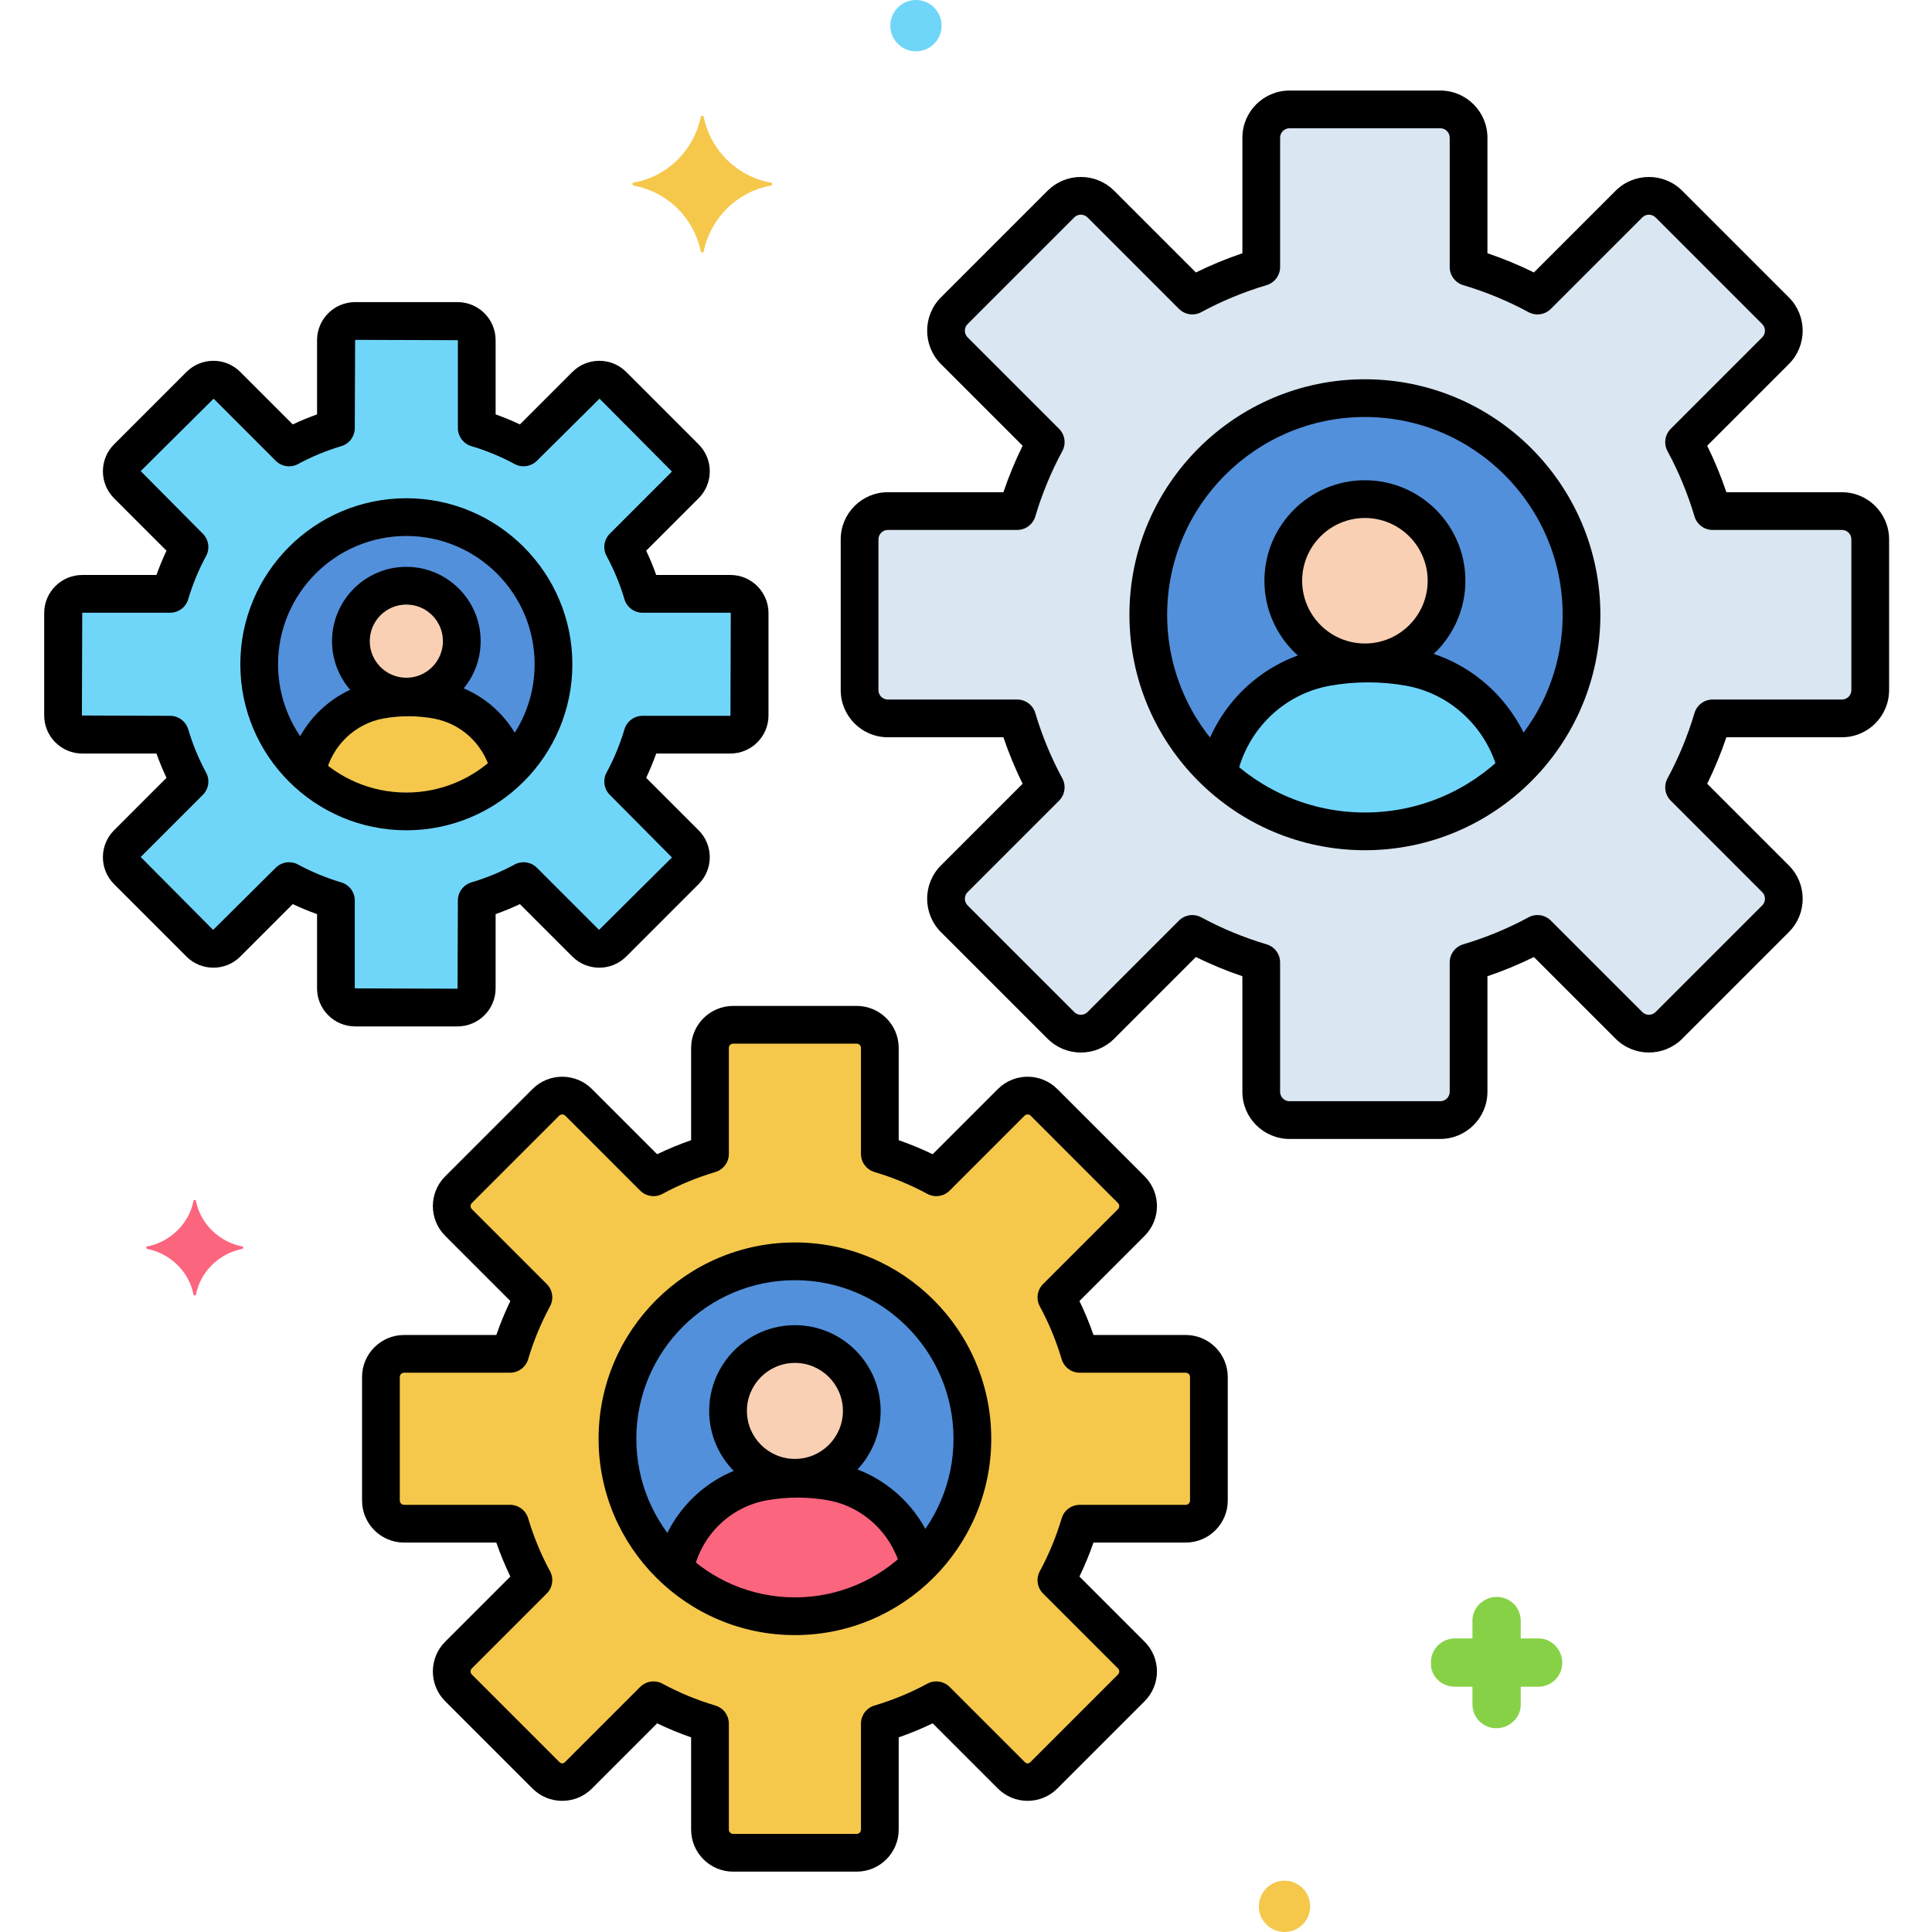 <svg height="512" viewBox="0 0 256 256" width="512" xmlns="http://www.w3.org/2000/svg"><g id="Layer_43"><g><g><g><path d="m157.117 179.393h-14.044c-.779-2.618-1.816-5.125-3.094-7.483l9.927-9.927c1.198-1.198 1.198-3.141 0-4.34l-11.574-11.574c-1.198-1.198-3.141-1.198-4.34 0l-9.927 9.927c-2.359-1.278-4.865-2.315-7.483-3.094v-14.044c0-1.695-1.374-3.069-3.069-3.069h-16.367c-1.695 0-3.069 1.374-3.069 3.069v14.044c-2.618.779-5.125 1.816-7.483 3.094l-9.927-9.927c-1.198-1.198-3.141-1.198-4.34 0l-11.574 11.574c-1.198 1.198-1.198 3.141 0 4.34l9.927 9.927c-1.278 2.359-2.315 4.865-3.094 7.483h-14.044c-1.695 0-3.069 1.374-3.069 3.069v16.368c0 1.695 1.374 3.069 3.069 3.069h14.044c.779 2.618 1.816 5.125 3.094 7.483l-9.927 9.927c-1.198 1.198-1.198 3.141 0 4.34l11.574 11.574c1.198 1.198 3.141 1.198 4.34 0l9.927-9.927c2.359 1.278 4.865 2.315 7.483 3.094v14.044c0 1.695 1.374 3.069 3.069 3.069h16.368c1.695 0 3.069-1.374 3.069-3.069v-14.044c2.618-.779 5.125-1.816 7.483-3.094l9.927 9.927c1.198 1.198 3.141 1.198 4.34 0l11.574-11.574c1.198-1.198 1.198-3.141 0-4.34l-9.927-9.927c1.278-2.359 2.315-4.865 3.094-7.483h14.044c1.695 0 3.069-1.374 3.069-3.069v-16.368c-.001-1.695-1.375-3.069-3.07-3.069z" fill="#f5c84c"/></g></g><g><g><path d="m96.786 78.688h-11.646c-.646-2.171-1.506-4.25-2.566-6.206l8.232-8.231c.994-.994.994-2.605 0-3.599l-9.597-9.597c-.994-.994-2.605-.994-3.599 0l-8.232 8.231c-1.956-1.06-4.035-1.919-6.205-2.566v-11.646c0-1.406-1.139-2.545-2.545-2.545h-13.573c-1.405 0-2.545 1.139-2.545 2.545v11.646c-2.171.646-4.25 1.506-6.205 2.566l-8.232-8.231c-.994-.994-2.605-.994-3.599 0l-9.597 9.597c-.994.994-.994 2.605 0 3.599l8.232 8.231c-1.06 1.956-1.92 4.035-2.566 6.206h-11.645c-1.405 0-2.545 1.139-2.545 2.544v13.573c0 1.405 1.139 2.545 2.545 2.545h11.646c.646 2.171 1.506 4.25 2.566 6.205l-8.232 8.232c-.994.994-.994 2.605 0 3.598l9.597 9.597c.994.994 2.605.994 3.599 0l8.232-8.231c1.956 1.06 4.035 1.92 6.205 2.566v11.646c0 1.406 1.139 2.545 2.545 2.545h13.573c1.405 0 2.545-1.139 2.545-2.545v-11.646c2.171-.646 4.25-1.506 6.205-2.566l8.232 8.231c.994.994 2.605.994 3.599 0l9.597-9.597c.994-.994.994-2.605 0-3.598l-8.232-8.232c1.06-1.956 1.92-4.034 2.566-6.205h11.646c1.405 0 2.545-1.139 2.545-2.545v-13.573c-.002-1.405-1.141-2.544-2.546-2.544z" fill="#70d6f9"/></g></g><g><g><path d="m244.071 67.722h-17.142c-.951-3.195-2.217-6.255-3.777-9.134l12.117-12.117c1.463-1.463 1.463-3.834 0-5.297l-14.127-14.127c-1.463-1.463-3.834-1.463-5.297 0l-12.117 12.117c-2.879-1.56-5.939-2.826-9.134-3.777v-17.143c0-2.069-1.677-3.746-3.746-3.746h-19.979c-2.069 0-3.746 1.677-3.746 3.746v17.143c-3.195.951-6.255 2.217-9.134 3.777l-12.117-12.117c-1.463-1.463-3.834-1.463-5.297 0l-14.127 14.127c-1.463 1.463-1.463 3.834 0 5.297l12.117 12.117c-1.56 2.879-2.826 5.939-3.777 9.134h-17.142c-2.069 0-3.746 1.677-3.746 3.746v19.979c0 2.069 1.677 3.746 3.746 3.746h17.142c.951 3.196 2.217 6.255 3.777 9.135l-12.117 12.117c-1.463 1.463-1.463 3.834 0 5.297l14.127 14.127c1.463 1.463 3.834 1.463 5.297 0l12.117-12.117c2.879 1.56 5.939 2.826 9.134 3.777v17.143c0 2.069 1.677 3.746 3.746 3.746h19.979c2.069 0 3.746-1.677 3.746-3.746v-17.143c3.195-.951 6.255-2.217 9.134-3.777l12.117 12.117c1.463 1.463 3.834 1.463 5.297 0l14.127-14.127c1.463-1.463 1.463-3.834 0-5.297l-12.117-12.117c1.56-2.879 2.826-5.939 3.777-9.135h17.142c2.069 0 3.746-1.677 3.746-3.746v-19.979c-.001-2.069-1.678-3.746-3.746-3.746z" fill="#dae6f1"/></g></g><g><g><circle cx="105.33" cy="190.646" fill="#5290db" r="23.514"/></g></g><g><g><circle cx="53.842" cy="88.018" fill="#5290db" r="19.499"/></g></g><g><g><ellipse cx="180.857" cy="81.457" fill="#5290db" rx="28.702" ry="28.702" transform="matrix(.987 -.16 .16 .987 -10.713 30.022)"/></g></g><g><g><path d="m110.214 196.345c-1.474-.268-2.992-.409-4.543-.409s-3.069.14-4.543.409c-5.974 1.088-10.544 5.748-11.739 11.583 4.191 3.868 9.789 6.233 15.941 6.233 6.427 0 12.248-2.581 16.493-6.759-1.355-5.587-5.817-10.002-11.609-11.057z" fill="#fc657e"/></g></g><g><g><path d="m105.33 178.094c-4.893 0-8.86 3.967-8.86 8.86 0 4.894 3.967 8.861 8.86 8.861s8.86-3.967 8.86-8.861c0-4.893-3.967-8.86-8.86-8.86z" fill="#f9d0b4"/></g></g><g><g><path d="m57.892 92.744c-1.222-.223-2.481-.339-3.767-.339s-2.545.116-3.767.339c-4.954.903-8.743 4.766-9.734 9.604 3.475 3.207 8.117 5.168 13.219 5.168 5.329 0 10.157-2.14 13.676-5.605-1.124-4.631-4.824-8.292-9.627-9.167z" fill="#f5c84c"/></g></g><g><g><path d="m53.842 77.61c-4.058 0-7.347 3.289-7.347 7.347s3.289 7.347 7.347 7.347 7.347-3.29 7.347-7.347c0-4.058-3.289-7.347-7.347-7.347z" fill="#f9d0b4"/></g></g><g><g><path d="m186.819 88.413c-1.799-.328-3.652-.499-5.545-.499s-3.747.171-5.545.499c-7.292 1.328-12.87 7.016-14.328 14.138 5.115 4.721 11.948 7.608 19.458 7.608 7.844 0 14.951-3.15 20.132-8.25-1.656-6.818-7.102-12.208-14.172-13.496z" fill="#70d6f9"/></g></g><g><g><path d="m180.857 66.135c-5.973 0-10.815 4.842-10.815 10.815s4.842 10.815 10.815 10.815 10.815-4.842 10.815-10.815-4.842-10.815-10.815-10.815z" fill="#f9d0b4"/></g></g><g><g><g><g><path d="m157.117 176.893h-12.224c-.534-1.541-1.155-3.046-1.859-4.502l8.641-8.64c2.17-2.172 2.17-5.705-.001-7.875l-11.574-11.574c-2.17-2.172-5.705-2.172-7.875 0l-8.64 8.64c-1.455-.704-2.96-1.326-4.502-1.86v-12.223c0-3.071-2.498-5.569-5.568-5.569h-16.369c-3.071 0-5.569 2.498-5.569 5.569v12.223c-1.542.535-3.047 1.157-4.502 1.86l-8.64-8.64c-2.17-2.172-5.703-2.172-7.875 0l-11.574 11.574c-2.171 2.17-2.171 5.703 0 7.875l8.64 8.64c-.704 1.456-1.326 2.961-1.86 4.502h-12.224c-3.07 0-5.568 2.498-5.568 5.569v16.368c0 3.071 2.498 5.569 5.568 5.569h12.223c.535 1.541 1.156 3.046 1.86 4.502l-8.64 8.64c-2.171 2.171-2.171 5.704 0 7.875l11.574 11.574c1.052 1.052 2.45 1.631 3.938 1.631s2.886-.579 3.938-1.631l8.64-8.639c1.456.704 2.96 1.325 4.502 1.86v12.224c0 3.07 2.498 5.568 5.569 5.568h16.368c3.07 0 5.568-2.498 5.568-5.568v-12.225c1.542-.535 3.047-1.157 4.502-1.86l8.639 8.639c1.052 1.052 2.451 1.631 3.938 1.631s2.887-.579 3.938-1.631l11.574-11.574c2.171-2.171 2.171-5.704 0-7.875l-8.64-8.64c.704-1.457 1.325-2.961 1.859-4.502h12.224c3.07 0 5.568-2.498 5.568-5.569v-16.368c.002-3.07-2.497-5.568-5.567-5.568zm.569 21.937c0 .313-.255.569-.568.569h-14.044c-1.106 0-2.08.727-2.396 1.787-.728 2.444-1.701 4.801-2.896 7.006-.527.973-.352 2.176.431 2.958l9.927 9.927c.222.222.222.583 0 .804l-11.575 11.574c-.273.275-.528.275-.804 0l-9.927-9.926c-.782-.782-1.984-.957-2.958-.431-2.202 1.193-4.559 2.168-7.006 2.896-1.06.316-1.787 1.29-1.787 2.396v14.044c0 .313-.255.568-.568.568h-16.369c-.313 0-.569-.255-.569-.568v-14.044c0-1.106-.727-2.08-1.786-2.396-2.447-.729-4.804-1.703-7.006-2.896-.375-.203-.784-.302-1.19-.302-.648 0-1.288.251-1.769.732l-9.927 9.926c-.275.274-.527.275-.804 0l-11.574-11.574c-.221-.222-.221-.583 0-.804l9.927-9.927c.783-.782.958-1.985.431-2.958-1.194-2.205-2.169-4.562-2.896-7.006-.315-1.06-1.29-1.787-2.396-1.787h-14.045c-.313 0-.568-.255-.568-.569v-16.368c0-.313.255-.569.568-.569h14.044c1.106 0 2.081-.727 2.396-1.787.728-2.444 1.702-4.801 2.896-7.006.527-.973.352-2.176-.431-2.958l-9.926-9.926c-.222-.222-.222-.583 0-.805l11.574-11.574c.222-.222.583-.221.804 0l9.927 9.927c.782.782 1.987.959 2.958.431 2.203-1.194 4.56-2.168 7.006-2.896 1.06-.315 1.787-1.29 1.787-2.396v-14.044c0-.313.255-.569.569-.569h16.368c.313 0 .568.255.568.569v14.044c0 1.106.727 2.081 1.787 2.396 2.447.729 4.804 1.703 7.005 2.896.972.528 2.177.353 2.959-.43l9.927-9.927c.223-.222.582-.222.805 0l11.574 11.574c.222.222.222.583 0 .805l-9.927 9.926c-.782.782-.958 1.985-.431 2.958 1.194 2.205 2.168 4.563 2.896 7.006.316 1.06 1.29 1.787 2.396 1.787h14.044c.313 0 .568.255.568.569v16.368z"/></g></g></g></g><g><g><g><g><path d="m96.786 76.188h-9.833c-.391-1.098-.835-2.173-1.33-3.218l6.951-6.951c1.967-1.967 1.967-5.167 0-7.134l-9.597-9.597c-.953-.954-2.22-1.479-3.567-1.479s-2.615.525-3.567 1.478l-6.951 6.951c-1.046-.495-2.121-.939-3.219-1.33v-9.833c0-2.782-2.263-5.044-5.044-5.044h-13.573c-2.782 0-5.045 2.263-5.045 5.044v9.833c-1.098.391-2.173.835-3.218 1.33l-6.951-6.951c-.953-.953-2.22-1.478-3.567-1.478s-2.614.525-3.567 1.478l-9.597 9.597c-1.967 1.967-1.967 5.167 0 7.134l6.951 6.951c-.494 1.045-.938 2.121-1.33 3.218h-9.833c-2.782 0-5.044 2.263-5.044 5.044v13.573c0 2.782 2.263 5.044 5.044 5.044h9.833c.391 1.098.835 2.173 1.33 3.218l-6.951 6.951c-1.967 1.967-1.967 5.167 0 7.134l9.597 9.598c1.967 1.967 5.168 1.966 7.134 0l6.951-6.951c1.045.494 2.121.938 3.218 1.33v9.833c0 2.782 2.263 5.044 5.045 5.044h13.573c2.782 0 5.044-2.263 5.044-5.044v-9.833c1.098-.391 2.173-.835 3.218-1.33l6.951 6.951c1.967 1.967 5.167 1.967 7.134 0l9.597-9.598c1.967-1.967 1.967-5.167 0-7.134l-6.951-6.951c.494-1.045.938-2.121 1.33-3.219h9.833c2.782 0 5.045-2.263 5.045-5.044v-13.571c.001-2.782-2.263-5.044-5.044-5.044zm0 18.661h-11.646c-1.106 0-2.081.727-2.396 1.787-.596 2.002-1.393 3.929-2.368 5.728-.527.973-.353 2.177.43 2.959l8.231 8.295-9.66 9.598-8.232-8.232c-.781-.782-1.985-.958-2.959-.43-1.801.976-3.728 1.772-5.727 2.368-1.06.315-1.787 1.29-1.787 2.396l-.044 11.69-13.618-.044v-11.646c0-1.106-.727-2.081-1.787-2.396-2-.595-3.927-1.392-5.727-2.368-.375-.204-.784-.302-1.19-.302-.648 0-1.288.251-1.769.732l-8.295 8.232-9.597-9.661 8.231-8.231c.783-.782.958-1.986.431-2.958-.976-1.801-1.772-3.728-2.368-5.728-.315-1.06-1.29-1.787-2.396-1.787l-11.69-.044.044-13.617h11.646c1.106 0 2.081-.727 2.396-1.787.595-1.999 1.392-3.926 2.368-5.728.527-.973.352-2.176-.431-2.958l-8.231-8.295 9.661-9.597 8.231 8.231c.781.782 1.985.958 2.959.43 1.8-.976 3.727-1.772 5.727-2.368 1.06-.315 1.787-1.29 1.787-2.396l.045-11.69 13.617.044v11.644c0 1.106.727 2.081 1.787 2.396 1.999.595 3.926 1.392 5.727 2.368.973.527 2.177.352 2.959-.43l8.295-8.231 9.597 9.661-8.231 8.231c-.783.782-.958 1.986-.43 2.959.975 1.799 1.771 3.727 2.368 5.728.315 1.06 1.29 1.787 2.396 1.787h11.646l.045.044z"/></g></g></g></g><g><g><g><g><path d="m244.07 65.222h-15.314c-.715-2.115-1.566-4.176-2.545-6.159l10.824-10.825c2.436-2.435 2.436-6.397 0-8.833l-14.127-14.127c-2.436-2.436-6.398-2.436-8.832 0l-10.825 10.824c-1.982-.978-4.043-1.83-6.158-2.545v-15.313c0-3.444-2.802-6.246-6.246-6.246h-19.979c-3.444 0-6.246 2.802-6.246 6.246v15.314c-2.115.715-4.176 1.566-6.159 2.545l-10.824-10.824c-1.18-1.18-2.748-1.83-4.416-1.83-1.669 0-3.237.65-4.416 1.829l-14.128 14.127c-2.434 2.435-2.434 6.397 0 8.833l10.824 10.824c-.978 1.982-1.83 4.043-2.545 6.159h-15.314c-3.444 0-6.246 2.802-6.246 6.246v19.979c0 3.444 2.802 6.246 6.246 6.246h15.314c.715 2.116 1.567 4.177 2.545 6.159l-10.825 10.824c-2.435 2.436-2.435 6.397 0 8.832l14.127 14.127c1.18 1.18 2.748 1.83 4.417 1.83 1.668 0 3.236-.65 4.416-1.83l10.824-10.824c1.983.979 4.044 1.83 6.159 2.545v15.314c0 3.444 2.802 6.246 6.246 6.246h19.979c3.444 0 6.246-2.802 6.246-6.246v-15.314c2.115-.715 4.176-1.567 6.158-2.545l10.825 10.824c2.436 2.436 6.396 2.436 8.832 0l14.127-14.127c1.18-1.18 1.829-2.748 1.829-4.417 0-1.668-.649-3.236-1.829-4.416l-10.824-10.825c.979-1.982 1.83-4.043 2.545-6.159h15.314c3.444 0 6.246-2.802 6.246-6.246v-19.977c.001-3.444-2.8-6.245-6.245-6.245zm1.246 26.224c0 .687-.559 1.246-1.246 1.246h-17.143c-1.106 0-2.08.727-2.396 1.787-.898 3.021-2.103 5.934-3.578 8.657-.527.973-.352 2.176.431 2.958l12.116 12.117c.317.318.364.688.364.881s-.047.563-.364.881l-14.127 14.127c-.486.485-1.275.485-1.762 0l-12.117-12.117c-.782-.783-1.986-.958-2.959-.431-2.723 1.476-5.635 2.68-8.655 3.579-1.061.315-1.787 1.29-1.787 2.396v17.143c0 .687-.559 1.246-1.246 1.246h-19.979c-.688 0-1.246-.559-1.246-1.246v-17.143c0-1.106-.727-2.081-1.787-2.396-3.02-.899-5.933-2.104-8.657-3.579-.375-.203-.783-.302-1.189-.302-.647 0-1.288.251-1.769.732l-12.116 12.118c-.317.317-.688.365-.881.365s-.563-.047-.881-.365l-14.128-14.127c-.485-.486-.485-1.276 0-1.762l12.117-12.117c.782-.782.958-1.986.431-2.959-1.476-2.722-2.68-5.634-3.579-8.656-.316-1.06-1.29-1.787-2.396-1.787h-17.142c-.687 0-1.246-.559-1.246-1.246v-19.979c0-.687.559-1.246 1.246-1.246h17.142c1.106 0 2.08-.727 2.396-1.787.899-3.022 2.104-5.935 3.579-8.656.527-.973.352-2.177-.431-2.959l-12.117-12.117c-.486-.486-.486-1.276 0-1.762l14.129-14.128c.316-.317.687-.364.88-.364.192 0 .563.047.881.365l12.116 12.117c.782.783 1.988.958 2.958.431 2.725-1.476 5.638-2.68 8.657-3.579 1.061-.315 1.787-1.29 1.787-2.396v-17.142c0-.687.559-1.246 1.246-1.246h19.979c.688 0 1.246.559 1.246 1.246v17.143c0 1.106.727 2.081 1.787 2.396 3.021.899 5.933 2.104 8.655 3.579.973.527 2.177.352 2.959-.431l12.117-12.117c.486-.485 1.275-.485 1.762 0l14.127 14.127c.485.486.485 1.276 0 1.762l-12.116 12.117c-.782.782-.958 1.986-.431 2.958 1.476 2.723 2.68 5.636 3.578 8.657.316 1.06 1.29 1.787 2.396 1.787h17.143c.688 0 1.246.559 1.246 1.246z"/></g></g></g></g><g><g><path d="m203.906 217.1h-2.4v-2.3c0-1.8-1.4-3.2-3.2-3.2-1.7 0-3.2 1.4-3.2 3.1v2.4h-2.3c-1.8 0-3.2 1.4-3.2 3.2-.1 1.7 1.3 3.2 3.2 3.2h2.3v2.3c0 1.8 1.4 3.2 3.2 3.2 1.7 0 3.2-1.4 3.2-3.1v-2.4h2.3c1.8 0 3.2-1.4 3.2-3.2 0-1.7-1.4-3.2-3.1-3.2z" fill="#87d147"/></g></g><g><g><path d="m170.206 249.2c-1.878 0-3.4 1.522-3.4 3.4s1.522 3.4 3.4 3.4 3.4-1.522 3.4-3.4-1.523-3.4-3.4-3.4z" fill="#f5c84c"/></g></g><g><g><path d="m32.15 165.175c-3.1-.6-5.6-3-6.2-6.1 0-.1-.3-.1-.3 0-.6 3.1-3.1 5.5-6.2 6.1-.1 0-.1.2 0 .3 3.1.6 5.6 3 6.2 6.1 0 .1.3.1.3 0 .6-3.1 3.1-5.5 6.2-6.1.1-.1.1-.3 0-.3z" fill="#fc657e"/></g></g><g><g><path d="m121.369 0c-1.878 0-3.4 1.522-3.4 3.4s1.522 3.4 3.4 3.4 3.4-1.522 3.4-3.4-1.523-3.4-3.4-3.4z" fill="#70d6f9"/></g></g><g><g><path d="m102.15 24.2c-4.5-.8-8-4.3-8.9-8.7 0-.2-.4-.2-.4 0-.9 4.4-4.4 7.9-8.9 8.7-.2 0-.2.3 0 .4 4.5.8 8 4.3 8.9 8.7 0 .2.4.2.4 0 .9-4.4 4.4-7.9 8.9-8.7.2-.1.2-.4 0-.4z" fill="#f5c84c"/></g></g><g><g><g><g><path d="m105.33 164.631c-14.344 0-26.014 11.67-26.014 26.015 0 14.344 11.67 26.014 26.014 26.014 14.345 0 26.015-11.67 26.015-26.014 0-14.345-11.671-26.015-26.015-26.015zm0 47.029c-11.587 0-21.014-9.427-21.014-21.014s9.427-21.015 21.014-21.015 21.015 9.427 21.015 21.015-9.428 21.014-21.015 21.014z"/></g></g></g></g><g><g><g><g><path d="m53.842 66.02c-12.13 0-21.999 9.869-21.999 21.999s9.869 21.999 21.999 21.999 21.999-9.869 21.999-21.999c0-12.131-9.869-21.999-21.999-21.999zm0 38.997c-9.373 0-16.999-7.625-16.999-16.999s7.626-16.998 16.999-16.998 16.999 7.626 16.999 16.999-7.626 16.998-16.999 16.998z"/></g></g></g></g><g><g><g><g><path d="m180.857 50.255c-17.205 0-31.202 13.997-31.202 31.202s13.997 31.202 31.202 31.202 31.202-13.997 31.202-31.202-13.997-31.202-31.202-31.202zm0 57.404c-14.448 0-26.202-11.754-26.202-26.202s11.754-26.202 26.202-26.202 26.202 11.754 26.202 26.202-11.753 26.202-26.202 26.202z"/></g></g></g></g><g><g><path d="m124.131 206.34c-1.74-6.392-7.027-11.281-13.469-12.455-3.271-.596-6.711-.596-9.982 0-6.744 1.229-12.103 6.385-13.652 13.137-.309 1.346.532 2.687 1.877 2.996.188.043.376.064.562.064 1.139 0 2.168-.784 2.434-1.941 1.102-4.801 4.9-8.466 9.675-9.336 2.681-.488 5.509-.488 8.189 0 4.559.831 8.304 4.304 9.542 8.85.362 1.332 1.734 2.119 3.069 1.755 1.332-.363 2.118-1.737 1.755-3.07z"/></g></g><g><g><g><g><path d="m105.33 175.593c-6.264 0-11.36 5.097-11.36 11.361s5.096 11.36 11.36 11.36 11.361-5.096 11.361-11.36-5.097-11.361-11.361-11.361zm0 17.721c-3.507 0-6.36-2.853-6.36-6.36s2.853-6.361 6.36-6.361 6.361 2.854 6.361 6.361-2.854 6.36-6.361 6.36z"/></g></g></g></g><g><g><path d="m69.785 100.709c-1.564-5.429-5.95-9.423-11.445-10.424-2.763-.504-5.668-.504-8.431 0-5.704 1.039-10.269 5.392-11.63 11.089-.321 1.343.508 2.691 1.851 3.012.195.046.39.069.583.069 1.13 0 2.156-.772 2.43-1.92.9-3.769 3.908-6.647 7.663-7.331 2.173-.396 4.465-.396 6.638 0 3.615.659 6.503 3.298 7.537 6.889.383 1.327 1.77 2.091 3.094 1.71 1.327-.382 2.092-1.767 1.71-3.094z"/></g></g><g><g><g><g><path d="m53.842 75.109c-5.43 0-9.847 4.417-9.847 9.848 0 5.43 4.417 9.847 9.847 9.847s9.848-4.417 9.848-9.847c-.001-5.43-4.418-9.848-9.848-9.848zm0 14.695c-2.673 0-4.847-2.174-4.847-4.847s2.174-4.848 4.847-4.848 4.848 2.175 4.848 4.848-2.175 4.847-4.848 4.847z"/></g></g></g></g><g><g><path d="m203.272 100.753c-2.069-7.596-8.353-13.405-16.006-14.799-3.927-.716-8.063-.716-11.987 0-7.987 1.455-14.35 7.559-16.21 15.552-.313 1.345.523 2.689 1.868 3.002.19.044.381.065.568.065 1.137 0 2.164-.78 2.433-1.934 1.408-6.05 6.212-10.669 12.237-11.767 3.335-.607 6.857-.608 10.194 0 5.771 1.051 10.512 5.445 12.078 11.194.362 1.333 1.741 2.119 3.069 1.755 1.334-.362 2.12-1.736 1.756-3.068z"/></g></g><g><g><g><g><path d="m180.857 63.635c-7.342 0-13.315 5.973-13.315 13.315s5.974 13.315 13.315 13.315 13.315-5.973 13.315-13.315-5.973-13.315-13.315-13.315zm0 21.631c-4.585 0-8.315-3.73-8.315-8.315s3.73-8.315 8.315-8.315 8.315 3.73 8.315 8.315-3.73 8.315-8.315 8.315z"/></g></g></g></g></g></g></svg>